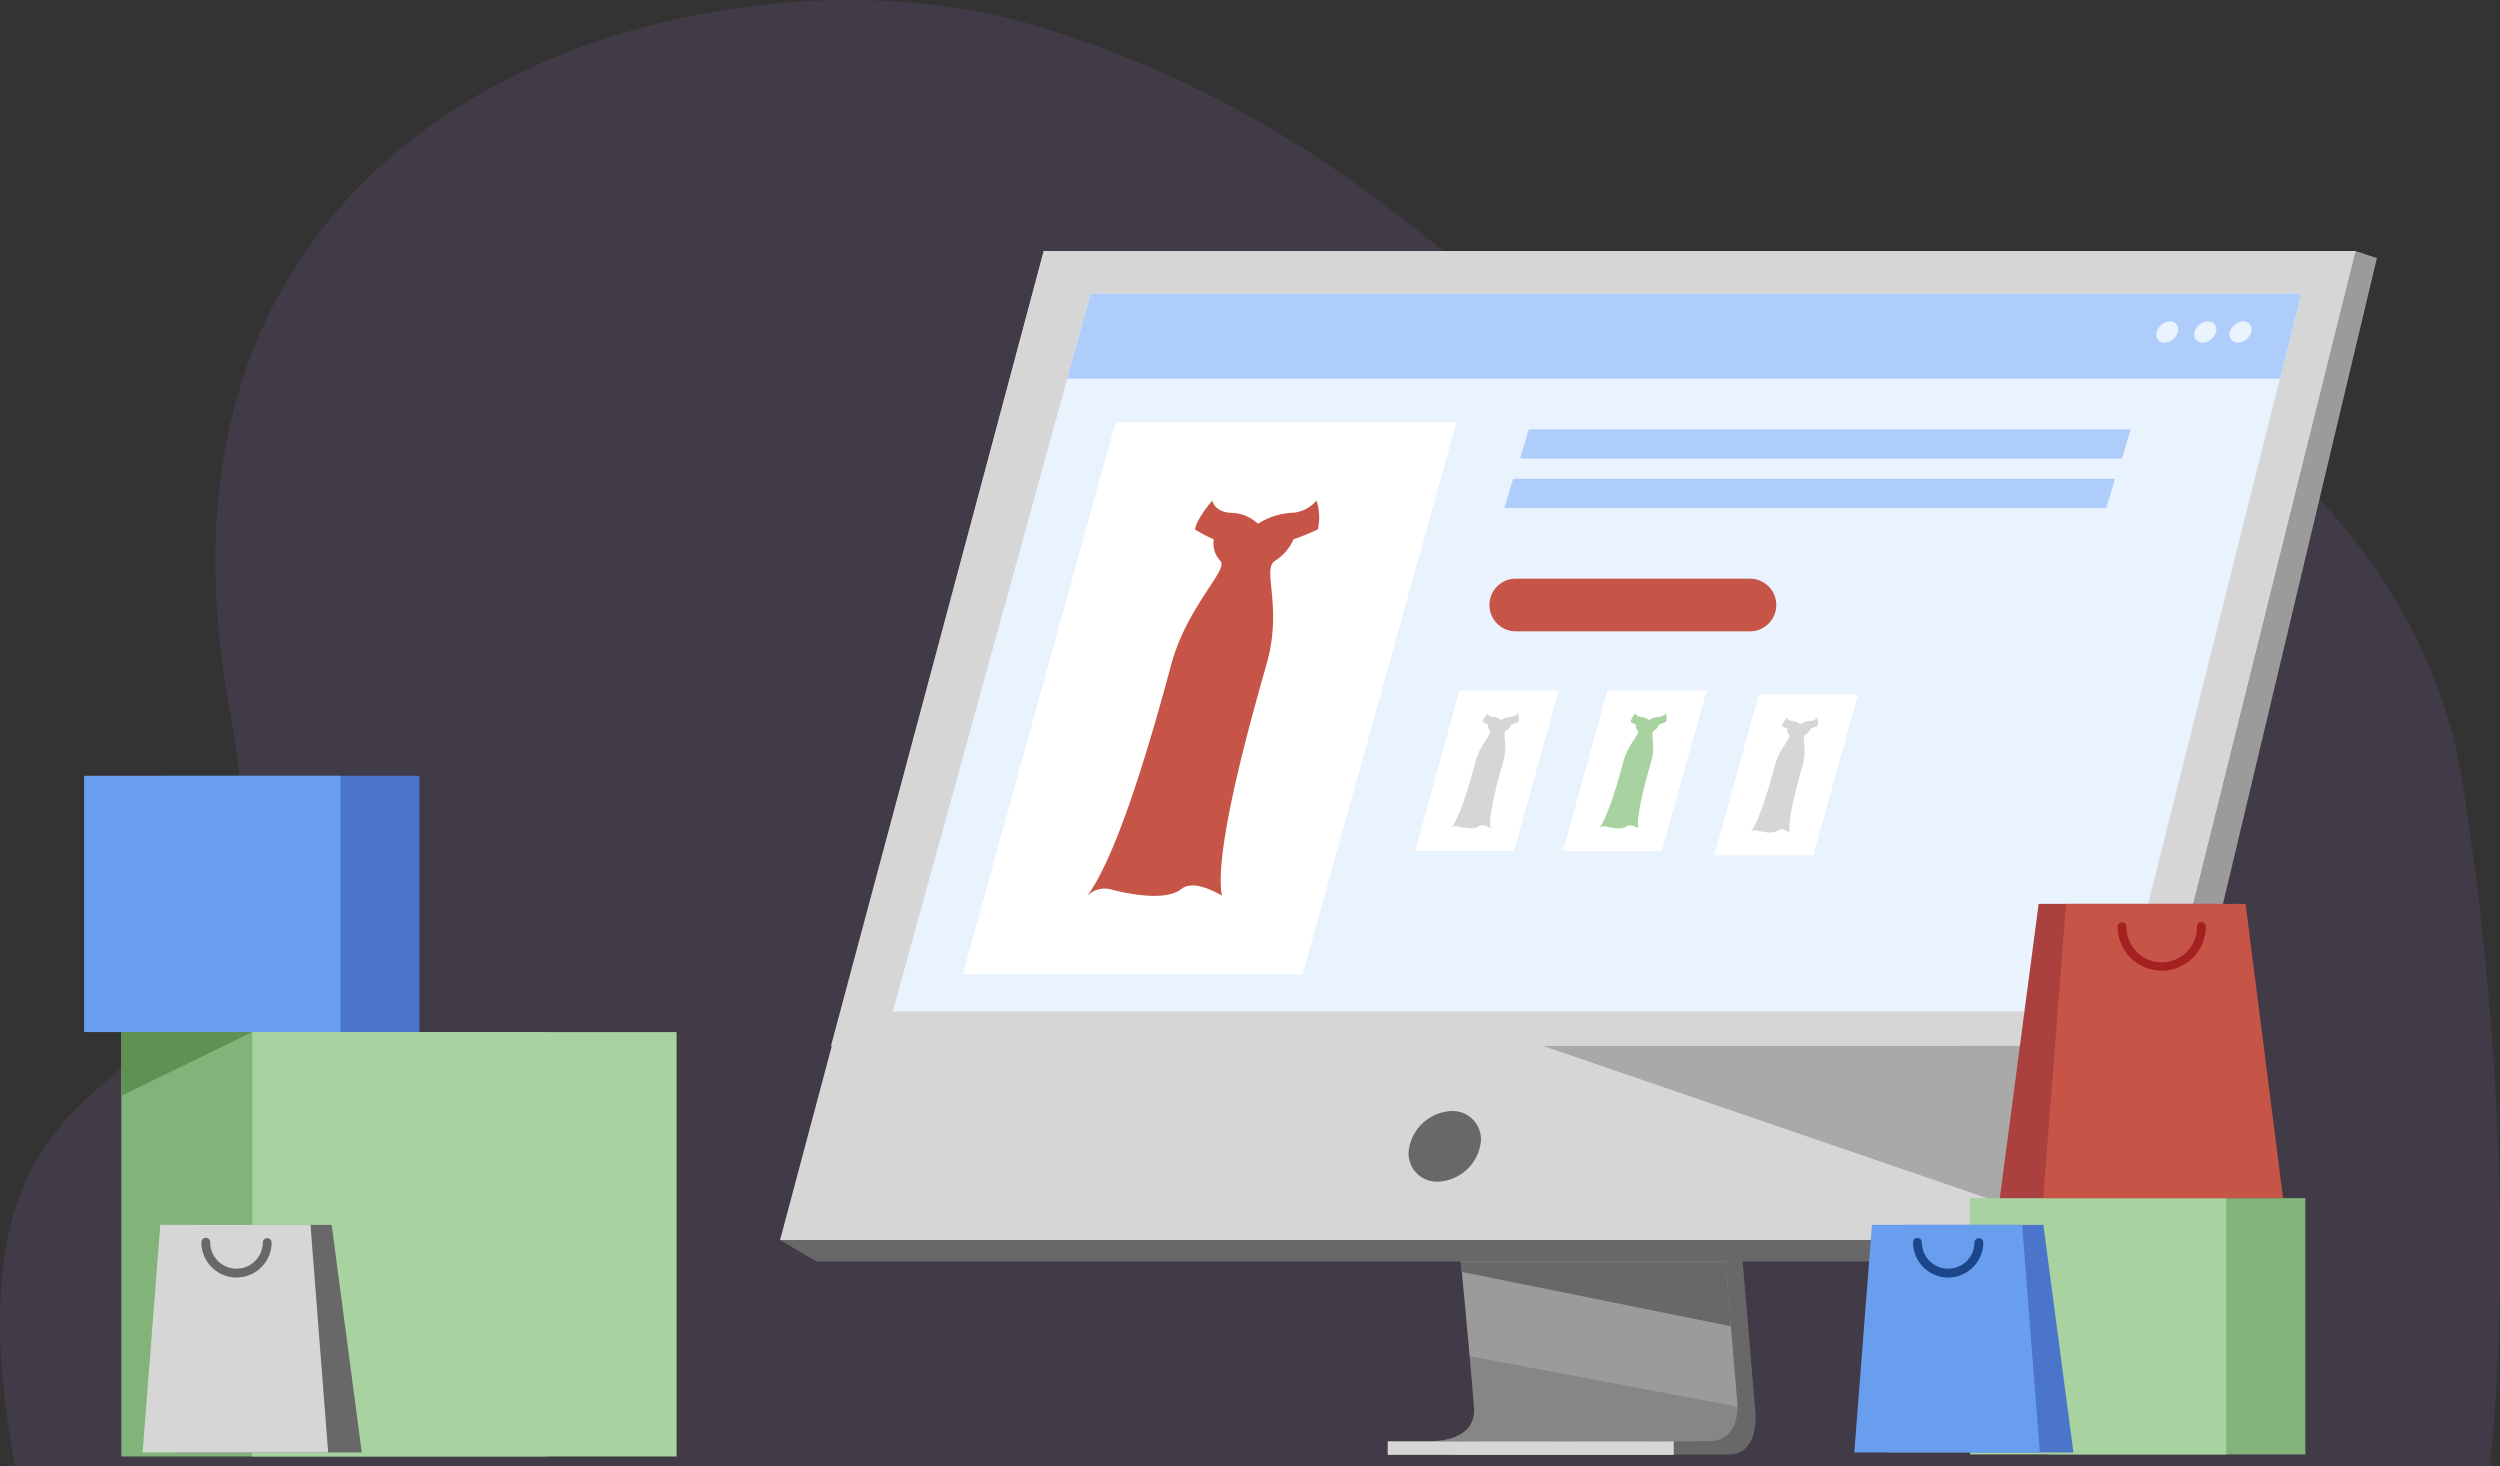 <svg xmlns="http://www.w3.org/2000/svg" width="331.34" height="194.343" viewBox="0 0 331.34 194.343"><rect x="0" y="0" width="331.34" height="194.343" fill="#333333" stroke="none"/><g transform="translate(-928.001 -1934.774)"><path d="M480.681,670.319s4.768-37.308-3.6-90.513C469.45,531.248,408.2,500.824,373.8,523.691c-16.639,11.062-31.418-28.254-86.64-44.53-40.837-12.036-121.343,8.307-106.006,90.97,11.66,62.849-41.126,30.7-28.494,100.131Z" transform="translate(777.307 1458.798)" fill="#bb85ff" opacity="0.1"/><g transform="translate(784.837 1594.43)"><path d="M1599.216,853.266l8.359,99.393s.876,6.025-3.606,6.036c-7.369.018-36.676,0-36.676,0s5.546-1.254,5.479-4.076c-.079-3.326-9.77-102.293-9.77-102.293Z" transform="translate(-1231.798 -425.566)" fill="#686868"/><path d="M1549.389,945.4c1.449,0,29.441.092,36.617,0,3.127-.039,3.676-2.781,3.7-4.555a8.888,8.888,0,0,0-.095-1.479l-.217-2.583-.554-6.584-.489-5.817-.629-7.475-.53-6.309-5.94-70.625-36.214-.94s4.082,41.417,6.969,71.565c.323,3.359.629,6.58.912,9.586q.138,1.44.266,2.812c.268,2.853.512,5.472.725,7.785.112,1.219.216,2.352.309,3.389.368,4.066.584,6.662.587,7.156a4.186,4.186,0,0,1-.071.8C1554.144,945.292,1549.933,945.4,1549.389,945.4Z" transform="translate(-1216.271 -414.069)" fill="#9b9b9b"/><path d="M973.649,460.4h173.865l-20.361,81.788-2.788,11.2-9.484,38.095H938.694Z" transform="translate(-692.147 -86.788)" fill="#d6d6d6"/><path d="M2270.623,460.4l2.822.941-31.7,132.989-3.752-2.845Z" transform="translate(-1815.256 -86.787)" fill="#9b9b9b"/><path d="M1118.636,1429.935h-175.1l-4.835-2.845h176.186Z" transform="translate(-692.151 -922.392)" fill="#686868"/><rect width="37.912" height="1.802" transform="translate(327.082 531.366)" fill="#d6d6d6"/><path d="M1603.679,1448.066l.2,1.377,35.655,7.2-.489-5.817-.233-2.763Z" transform="translate(-1266.959 -940.523)" fill="#686868"/><path d="M1577.114,1551.857c1.449,0,29.442.092,36.617,0,3.127-.039,3.676-2.781,3.7-4.555l-35.486-6.677c.368,4.066.584,6.662.587,7.156a4.2,4.2,0,0,1-.071.8C1581.869,1551.753,1577.658,1551.857,1577.114,1551.857Z" transform="translate(-1243.996 -1020.531)" fill="#686868" opacity="0.4"/><path d="M1684.118,1237.082l75.106,25.752,6.414-25.767Z" transform="translate(-1336.49 -758.135)" fill="#686868" opacity="0.4"/><path d="M1016.642,460.4h173.865l-26.2,105.317-175.871.033Z" transform="translate(-735.141 -86.787)" fill="#d6d6d6"/><path d="M1553.334,1305.7a5.958,5.958,0,0,1,5.587-4.678,3.744,3.744,0,0,1,3.769,4.678,5.958,5.958,0,0,1-5.587,4.678A3.744,3.744,0,0,1,1553.334,1305.7Z" transform="translate(-1223.365 -813.422)" fill="#686868"/><path d="M1048.9,597.159h162.791l18.436-73.442,1.413-5.632,1.206-4.8,2.827-11.264H1075.132l-3.1,11.264-1.325,4.8-1.552,5.632Z" transform="translate(-787.412 -122.76)" fill="#e9f3fe"/><path d="M1222.536,502.017h160.444l-2.827,11.264H1219.431Z" transform="translate(-934.816 -122.76)" fill="#afcdfb"/><path d="M2357.3,529.174a1.064,1.064,0,0,1,1.057,1.408,1.923,1.923,0,0,1-1.759,1.408,1.064,1.064,0,0,1-1.057-1.408A1.923,1.923,0,0,1,2357.3,529.174Z" transform="translate(-1916.83 -146.234)" fill="#e9f3fe"/><path d="M2322.8,529.174a1.064,1.064,0,0,1,1.057,1.408,1.923,1.923,0,0,1-1.759,1.408,1.064,1.064,0,0,1-1.057-1.408A1.924,1.924,0,0,1,2322.8,529.174Z" transform="translate(-1887.005 -146.234)" fill="#e9f3fe"/><path d="M2283.885,530.582a1.924,1.924,0,0,1,1.759-1.408,1.064,1.064,0,0,1,1.057,1.408,1.923,1.923,0,0,1-1.759,1.408A1.064,1.064,0,0,1,2283.885,530.582Z" transform="translate(-1854.89 -146.234)" fill="#e9f3fe"/><g transform="translate(154.307 443.164)"><rect width="33.969" height="33.969" transform="translate(44.443 33.969) rotate(180)" fill="#4a75cb"/><rect width="33.969" height="33.969" transform="translate(33.969 33.969) rotate(180)" fill="#699dee"/></g><g transform="translate(404.264 499.139)"><rect width="33.969" height="33.969" transform="translate(44.443 33.969) rotate(180)" fill="#82b479"/><rect width="33.969" height="33.969" transform="translate(33.969 33.969) rotate(180)" fill="#a8d29f"/></g><g transform="translate(159.245 477.133)"><g transform="translate(0)"><rect width="56.248" height="56.248" fill="#82b479"/><rect width="56.248" height="56.248" transform="translate(17.343)" fill="#a8d29f"/></g></g><path d="M312.22,1223.8l-17.343,8.446V1223.8Z" transform="translate(-135.632 -746.67)" fill="#609154"/><path d="M373.1,1442.361H348.5l2.342-30.17h18.269Z" transform="translate(-181.987 -909.512)" fill="#686868"/><path d="M340.279,1442.361H315.686l2.342-30.17h19.908Z" transform="translate(-153.62 -909.512)" fill="#d6d6d6"/><path d="M377.772,1430.282a4.66,4.66,0,0,1-4.655-4.655.586.586,0,1,1,1.171,0,3.484,3.484,0,0,0,6.968,0,.586.586,0,0,1,1.171,0A4.66,4.66,0,0,1,377.772,1430.282Z" transform="translate(-203.263 -920.621)" fill="#686868"/><path d="M2046.061,1442.361h-24.593l2.342-30.17h18.269Z" transform="translate(-1628.096 -909.512)" fill="#4a75cb"/><path d="M2013.244,1442.361h-24.593l2.342-30.17H2010.9Z" transform="translate(-1599.728 -909.512)" fill="#699dee"/><path d="M2050.737,1430.282a4.66,4.66,0,0,1-4.655-4.655.585.585,0,1,1,1.171,0,3.484,3.484,0,0,0,6.968,0,.586.586,0,0,1,1.171,0A4.661,4.661,0,0,1,2050.737,1430.282Z" transform="translate(-1649.371 -920.621)" fill="#1c468a"/><path d="M2130.885,1137.457h31.793l-3.028-39h-23.618Z" transform="translate(-1722.675 -638.318)" fill="#aa413e"/><path d="M2173.311,1137.457H2205.1l-4.968-39h-23.8Z" transform="translate(-1759.348 -638.318)" fill="#c65447"/><path d="M2251.875,1122.763a5.853,5.853,0,0,1-5.847-5.846.586.586,0,0,1,1.171,0,4.676,4.676,0,1,0,9.351,0,.585.585,0,0,1,1.171,0A5.853,5.853,0,0,1,2251.875,1122.763Z" transform="translate(-1822.205 -653.772)" fill="#a52020"/><path d="M1162.331,700.891h-45.048l20.26-73.158h45.172Z" transform="translate(-846.519 -231.429)" fill="#fff"/><path d="M1255.478,709.46a3.389,3.389,0,0,0,.856,2.848c1.185,1.175-4.4,5.921-6.528,13.849-2.117,7.87-6.856,24.944-11.142,30.6a3.226,3.226,0,0,1,3.434-.82c2.551.609,7.064,1.462,9.093-.142,1.42-1.123,3.965.072,5.365.89-1.087-5.731,3.629-22.695,5.875-30.532,2.272-7.928-.672-12.673,1.166-13.849a6.291,6.291,0,0,0,2.438-2.848,31.934,31.934,0,0,0,3.23-1.311,7.208,7.208,0,0,0-.178-3.822,4.554,4.554,0,0,1-3.431,1.628,9.369,9.369,0,0,0-4.328,1.447,5.3,5.3,0,0,0-3.524-1.447c-2.276-.09-2.526-1.628-2.526-1.628s-1.975,2.239-2.3,3.822A16.874,16.874,0,0,0,1255.478,709.46Z" transform="translate(-951.44 -297.636)" fill="#c65447"/><path d="M1572.476,911.248h-13.1l5.893-21.281h13.14Z" transform="translate(-1228.66 -458.103)" fill="#fff"/><path d="M1599.572,913.741a.987.987,0,0,0,.249.829c.345.342-1.278,1.722-1.9,4.028-.616,2.289-1.994,7.256-3.241,8.9a.939.939,0,0,1,1-.239c.742.177,2.055.425,2.645-.041.413-.327,1.154.021,1.561.259-.316-1.667,1.056-6.6,1.709-8.882.661-2.306-.2-3.687.339-4.028a1.831,1.831,0,0,0,.709-.829,9.262,9.262,0,0,0,.939-.381,2.1,2.1,0,0,0-.052-1.112,1.325,1.325,0,0,1-1,.474,2.728,2.728,0,0,0-1.259.421,1.542,1.542,0,0,0-1.025-.421c-.662-.026-.735-.474-.735-.474a3.389,3.389,0,0,0-.669,1.112A4.9,4.9,0,0,0,1599.572,913.741Z" transform="translate(-1259.181 -477.362)" fill="#d6d6d6"/><path d="M1716.988,911.3h-13.1l5.894-21.281h13.14Z" transform="translate(-1353.576 -458.148)" fill="#fff"/><path d="M1744.084,913.793a.986.986,0,0,0,.249.829c.345.342-1.279,1.722-1.9,4.028-.616,2.29-1.994,7.256-3.241,8.9a.938.938,0,0,1,1-.239c.742.177,2.055.425,2.645-.042.413-.326,1.154.021,1.561.259-.316-1.667,1.055-6.6,1.709-8.882.661-2.306-.2-3.687.339-4.028a1.831,1.831,0,0,0,.709-.829,9.258,9.258,0,0,0,.939-.381,2.1,2.1,0,0,0-.052-1.112,1.325,1.325,0,0,1-1,.474,2.727,2.727,0,0,0-1.259.421,1.543,1.543,0,0,0-1.025-.421c-.662-.026-.735-.474-.735-.474a3.392,3.392,0,0,0-.67,1.112A4.906,4.906,0,0,0,1744.084,913.793Z" transform="translate(-1384.097 -477.407)" fill="#a8d29f"/><path d="M1864.955,915.331h-13.1l5.893-21.281h13.14Z" transform="translate(-1481.478 -461.632)" fill="#fff"/><path d="M1892.051,917.823a.986.986,0,0,0,.249.829c.345.342-1.278,1.722-1.9,4.029-.616,2.289-1.994,7.256-3.241,8.9a.939.939,0,0,1,1-.238c.742.177,2.055.425,2.645-.042.413-.327,1.154.021,1.561.259-.316-1.667,1.056-6.6,1.709-8.882.661-2.306-.2-3.687.339-4.029a1.83,1.83,0,0,0,.709-.829,9.263,9.263,0,0,0,.939-.381,2.094,2.094,0,0,0-.052-1.112,1.324,1.324,0,0,1-1,.474,2.723,2.723,0,0,0-1.259.421,1.542,1.542,0,0,0-1.025-.421c-.662-.026-.735-.474-.735-.474a3.392,3.392,0,0,0-.669,1.112A4.9,4.9,0,0,0,1892.051,917.823Z" transform="translate(-1511.999 -480.891)" fill="#d6d6d6"/><path d="M1666.577,787.616h-31.041a3.488,3.488,0,0,1-3.354-4.444h0a3.488,3.488,0,0,1,3.354-2.531h31.041a3.488,3.488,0,0,1,3.354,4.444h0A3.488,3.488,0,0,1,1666.577,787.616Z" transform="translate(-1291.479 -363.601)" fill="#c65447"/><path d="M1741.72,638.554h-79.776l1.167-3.865h79.776Z" transform="translate(-1317.323 -237.441)" fill="#afcdfb"/><path d="M1726.368,686.916h-79.776l1.167-3.865h79.776Z" transform="translate(-1304.053 -279.245)" fill="#afcdfb"/></g></g></svg>